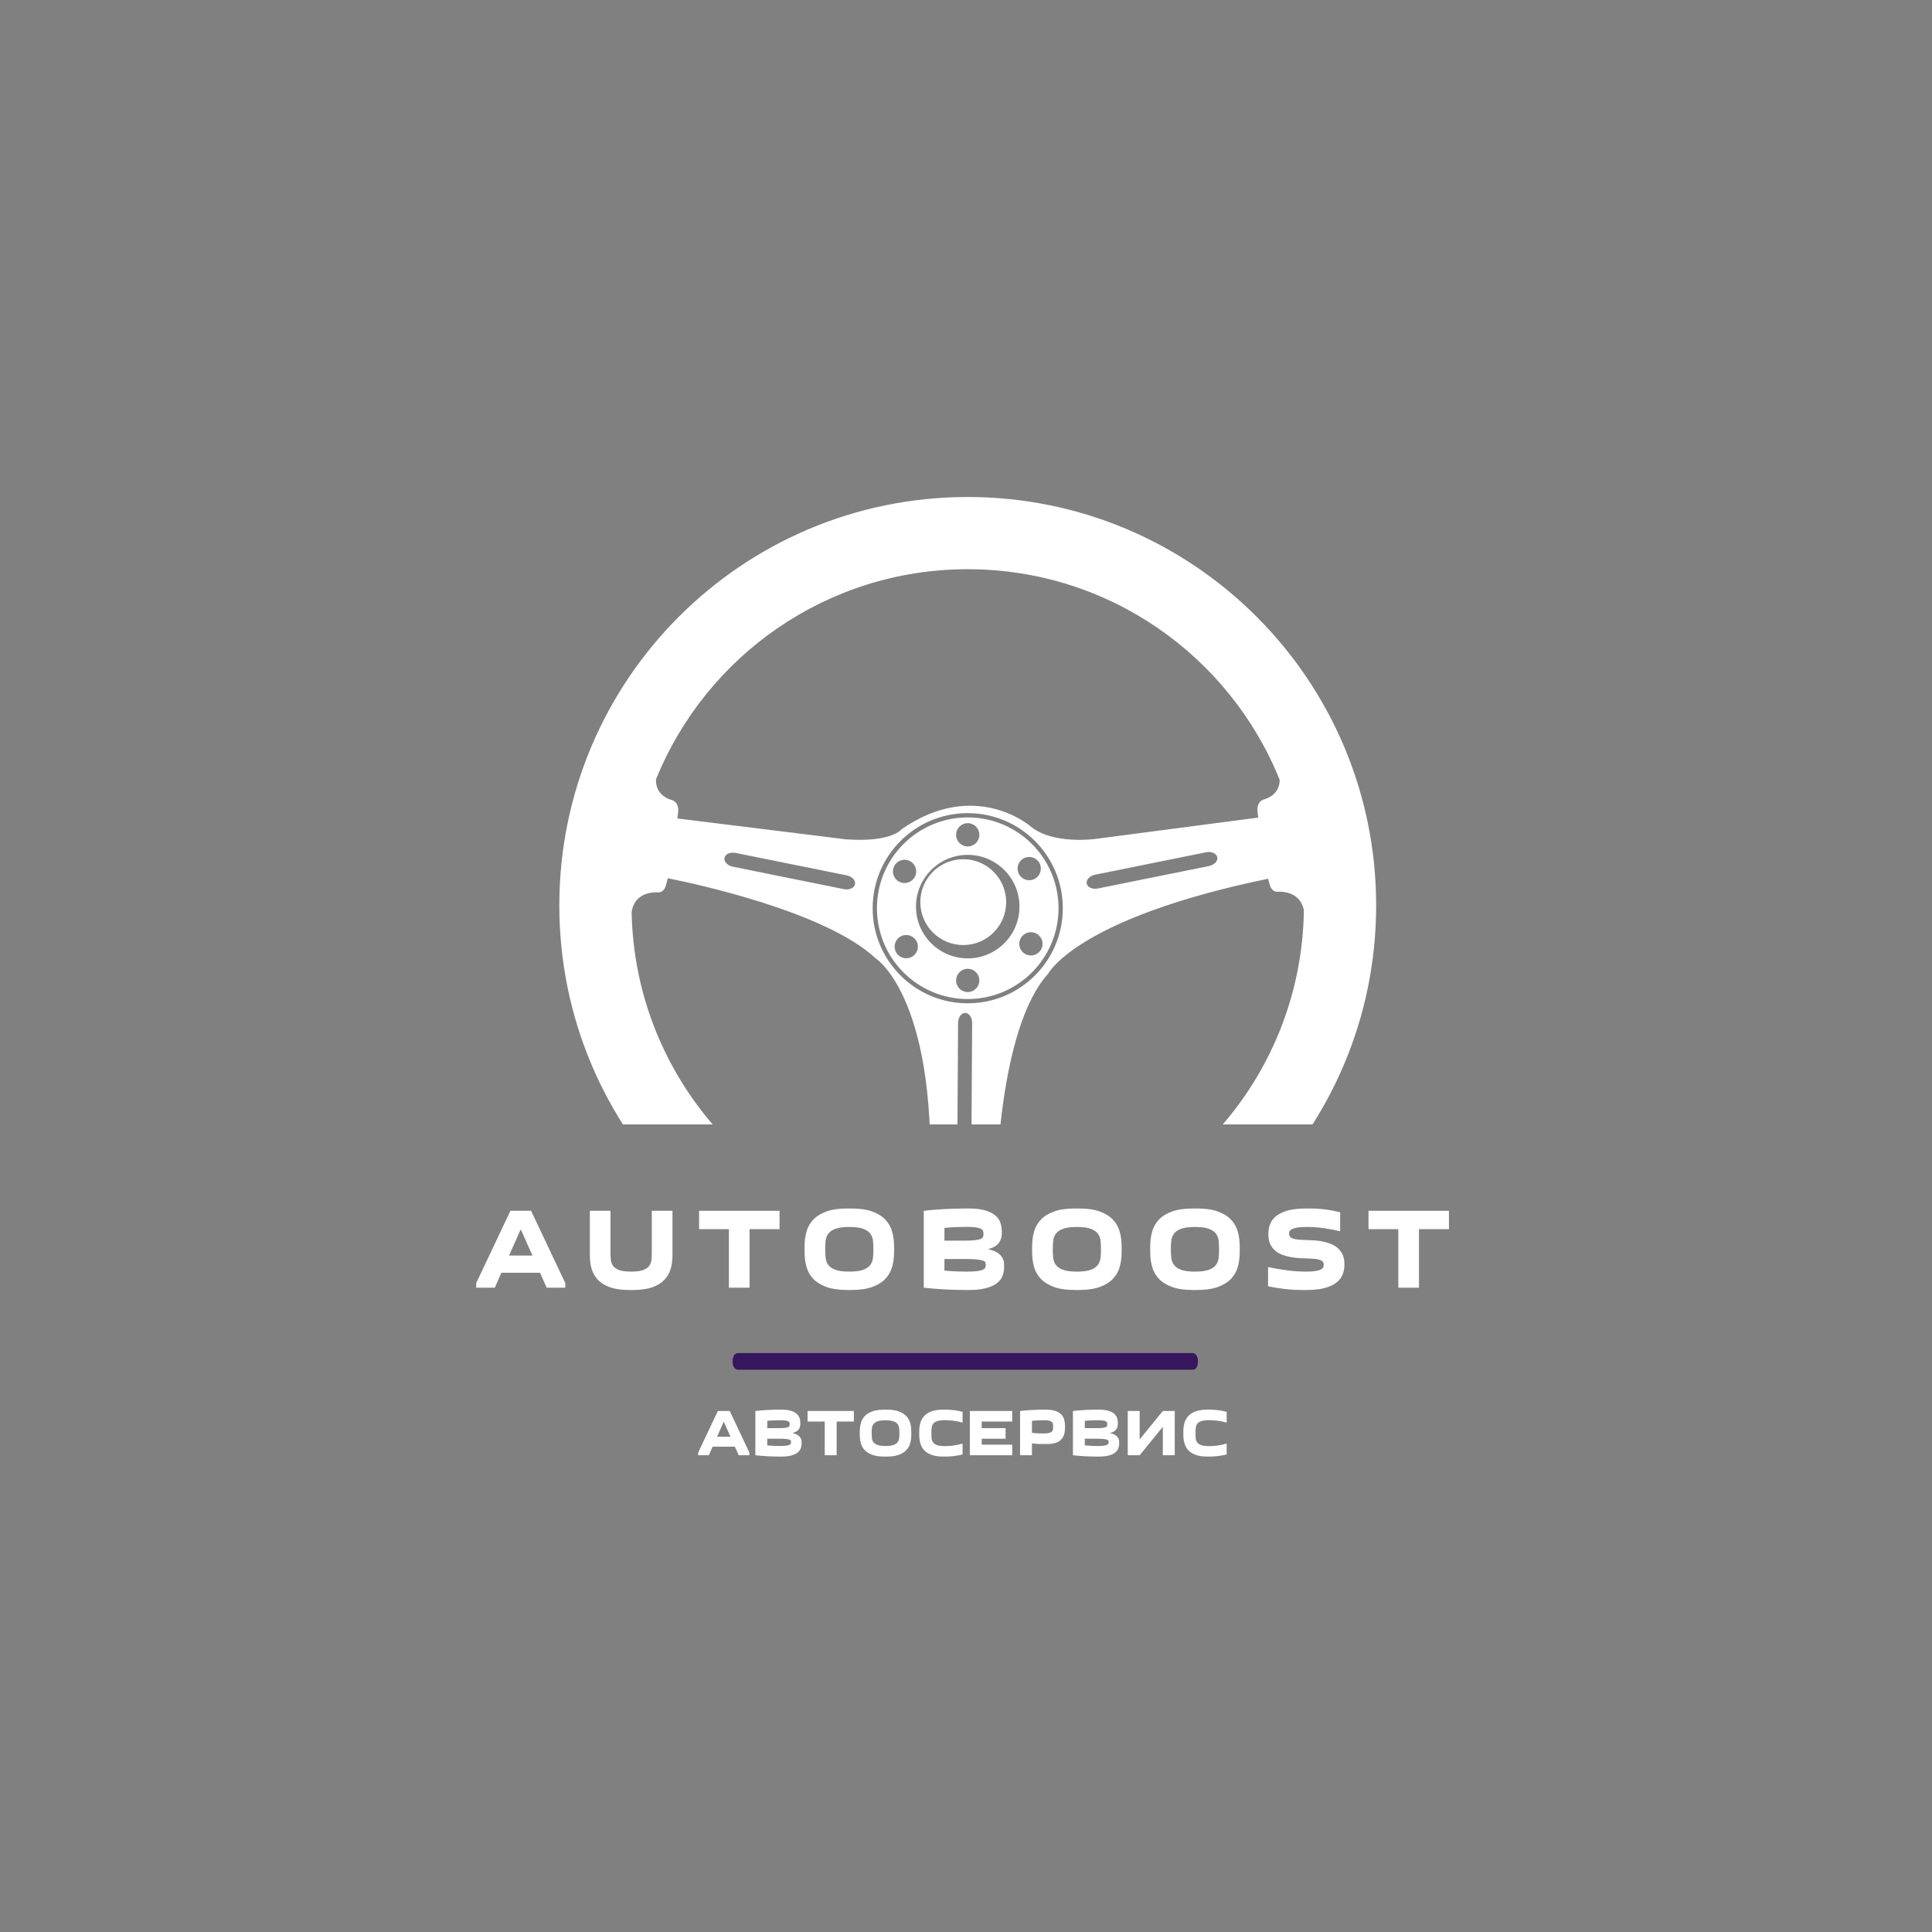 <?xml version="1.0" encoding="UTF-8" standalone="no"?> <svg xmlns="http://www.w3.org/2000/svg" xmlns:xlink="http://www.w3.org/1999/xlink" width="500" height="500" viewBox="0 0 500 500" xml:space="preserve"><rect x="0" y="0" width="500" height="500" fill="#808080" stroke="none"/> <desc>Created with Fabric.js 3.6.3</desc> <defs> </defs> <g transform="matrix(2.323 0 0 2.323 249.287 204)"> <g style=""> <g transform="matrix(1 0 0 1 0 12.552)" clip-path="url(#CLIPPATH_22643)"> <clipPath id="CLIPPATH_22643"> <rect transform="matrix(1 0 0 1 0 -12.552)" x="-50" y="-37.448" rx="0" ry="0" width="100" height="74.897"></rect> </clipPath> <g style=""> <g transform="matrix(1 0 0 1 3.55271e-15 0.134)"> <circle style="stroke: none; stroke-width: 1; stroke-dasharray: none; stroke-linecap: butt; stroke-dashoffset: 0; stroke-linejoin: miter; stroke-miterlimit: 4; fill: rgb(255,255,255); fill-rule: nonzero; opacity: 1;" cx="0" cy="0" r="4.782"></circle> </g> <g transform="matrix(1 0 0 1 0.5 0.5)"> <path style="stroke: none; stroke-width: 1; stroke-dasharray: none; stroke-linecap: butt; stroke-dashoffset: 0; stroke-linejoin: miter; stroke-miterlimit: 4; fill: rgb(255,255,255); fill-rule: nonzero; opacity: 1;" transform=" translate(-50, -50)" d="M 50 4.5 C 24.871 4.5 4.5 24.871 4.5 50 c 0 25.129 20.371 45.5 45.5 45.5 c 25.129 0 45.5 -20.371 45.5 -45.5 C 95.5 24.871 75.129 4.5 50 4.5 z M 15.272 35.95 C 20.831 22.227 34.284 12.545 50 12.545 c 15.741 0 29.213 9.711 34.753 23.469 c 0.004 0.544 -0.182 1.647 -1.635 2.142 c 0 0 -1.071 0.134 -0.804 1.654 c 0 0 0.02 0.149 0.055 0.404 L 64.331 42.58 c 0 0 -4.887 0.716 -7.388 -1.43 c 0 0 -6.14 -5.305 -14.303 0.358 c 0 0 -1.073 1.49 -6.199 1.132 l -18.793 -2.328 c 0.037 -0.275 0.059 -0.437 0.059 -0.437 c 0.268 -1.52 -0.804 -1.653 -0.804 -1.653 C 15.323 37.684 15.243 36.424 15.272 35.95 z M 76.861 45.616 l -12.354 2.496 c -0.605 0.122 -1.164 -0.122 -1.25 -0.547 c -0.086 -0.424 0.336 -0.865 0.94 -0.988 l 12.354 -2.496 c 0.604 -0.122 1.163 0.123 1.249 0.546 C 77.889 45.051 77.467 45.494 76.861 45.616 z M 50.419 75.168 c -0.004 0.617 -0.358 1.115 -0.791 1.113 c -0.432 -0.002 -0.78 -0.506 -0.777 -1.122 l 0.074 -12.067 c 0.003 -0.617 0.356 -1.115 0.789 -1.113 s 0.78 0.504 0.777 1.122 L 50.419 75.168 z M 50 60.906 c -5.85 0 -10.593 -4.742 -10.593 -10.593 c 0 -5.85 4.743 -10.593 10.593 -10.593 s 10.593 4.743 10.593 10.593 C 60.593 56.164 55.85 60.906 50 60.906 z M 37.445 47.639 c -0.085 0.425 -0.645 0.67 -1.25 0.547 L 23.84 45.689 c -0.605 -0.122 -1.025 -0.565 -0.939 -0.988 c 0.085 -0.425 0.645 -0.67 1.25 -0.547 l 12.355 2.496 C 37.111 46.772 37.531 47.216 37.445 47.639 z M 44.162 84.139 c -0.356 1.806 -2.025 2.313 -2.399 2.405 c -16.488 -3.7 -28.864 -18.272 -29.208 -35.795 c 0.354 -2.448 2.918 -2.201 2.918 -2.201 c 0.714 0.044 0.893 -0.761 0.893 -0.761 c 0.063 -0.171 0.137 -0.457 0.214 -0.815 c 2.94 0.584 17.635 3.713 23.2 8.959 c 0 0 7.179 4.559 5.914 27.188 C 44.151 83.058 44.162 84.139 44.162 84.139 z M 57.131 86.773 c -2.449 -0.04 -2.546 -2.597 -2.546 -2.597 c -0.052 -0.714 -0.872 -0.784 -0.872 -0.784 c -0.136 -0.03 -0.337 -0.057 -0.584 -0.081 c 0.003 -1.798 0.187 -19.495 5.841 -25.712 c 0 0 3.146 -6.17 24.499 -10.571 c 0.067 0.302 0.13 0.54 0.188 0.692 c 0 0 0.179 0.805 0.894 0.76 c 0 0 2.479 -0.238 2.898 2.083 C 87.182 68.559 74.228 83.479 57.131 86.773 z" stroke-linecap="round"></path> </g> <g transform="matrix(1 0 0 1 0.5 0.814)"> <path style="stroke: none; stroke-width: 1; stroke-dasharray: none; stroke-linecap: butt; stroke-dashoffset: 0; stroke-linejoin: miter; stroke-miterlimit: 4; fill: rgb(255,255,255); fill-rule: nonzero; opacity: 1;" transform=" translate(-50, -50.314)" d="M 50 40.197 c -5.587 0 -10.115 4.529 -10.115 10.116 C 39.885 55.9 44.413 60.43 50 60.43 c 5.586 0 10.115 -4.529 10.115 -10.117 C 60.115 44.727 55.586 40.197 50 40.197 z M 56.154 44.805 c 0.604 -0.383 1.406 -0.204 1.79 0.401 c 0.385 0.604 0.203 1.405 -0.401 1.788 c -0.604 0.384 -1.405 0.205 -1.787 -0.399 C 55.371 45.99 55.551 45.189 56.154 44.805 z M 50 40.838 c 0.715 0 1.296 0.58 1.296 1.296 c 0 0.716 -0.581 1.296 -1.296 1.296 s -1.296 -0.58 -1.296 -1.296 C 48.704 41.418 49.285 40.838 50 40.838 z M 41.839 45.565 c 0.355 -0.621 1.147 -0.836 1.769 -0.479 s 0.836 1.148 0.479 1.77 c -0.355 0.621 -1.148 0.835 -1.769 0.479 C 41.697 46.979 41.483 46.187 41.839 45.565 z M 43.844 55.687 c -0.604 0.384 -1.405 0.203 -1.788 -0.401 c -0.384 -0.604 -0.204 -1.405 0.4 -1.787 c 0.604 -0.385 1.405 -0.206 1.788 0.398 C 44.629 54.501 44.448 55.302 43.844 55.687 z M 50 59.654 c -0.715 0 -1.296 -0.579 -1.296 -1.297 c 0 -0.715 0.581 -1.296 1.296 -1.296 s 1.296 0.581 1.296 1.296 C 51.296 59.075 50.715 59.654 50 59.654 z M 50 55.9 c -3.184 0 -5.766 -2.581 -5.766 -5.766 c 0 -3.184 2.582 -5.766 5.766 -5.766 c 3.185 0 5.765 2.582 5.765 5.766 C 55.765 53.319 53.185 55.9 50 55.9 z M 56.393 55.405 c -0.621 -0.355 -0.835 -1.146 -0.479 -1.768 c 0.356 -0.621 1.147 -0.836 1.769 -0.48 c 0.621 0.356 0.836 1.147 0.479 1.769 S 57.014 55.762 56.393 55.405 z" stroke-linecap="round"></path> </g> </g> </g> </g> </g> <g transform="matrix(0.5 0 0 0.5 249.114 323.922)" style=""><path fill="#ffffff" opacity="1" d="M-242.11 18.66L-251.74 18.66L-251.74 16.28L-234.04-21.14L-223.34-21.14L-205.64 16.28L-205.64 18.66L-215.27 18.66L-218.71 10.94L-238.73 10.94L-242.11 18.66ZM-234.75 2.03L-222.63 2.03L-228.69-11.57L-234.75 2.03Z"></path><path fill="#ffffff" opacity="1" d="M-160.86-21.14L-150.16-21.14L-150.16 2.09Q-150.16 5.77-151.11 8.98Q-152.06 12.19-154.38 14.62Q-156.70 17.06-160.62 18.45Q-164.54 19.85-170.48 19.85L-170.48 19.85L-172.62 19.85Q-178.56 19.85-182.48 18.45Q-186.40 17.06-188.71 14.62Q-191.03 12.19-191.98 8.98Q-192.93 5.77-192.93 2.09L-192.93 2.09L-192.93-21.14L-182.24-21.14L-182.24 0.54Q-182.24 2.50-182.06 4.26Q-181.88 6.01-180.90 7.37Q-179.92 8.74-177.75 9.54Q-175.59 10.34-171.55 10.34L-171.55 10.34Q-167.57 10.34-165.37 9.54Q-163.17 8.74-162.19 7.37Q-161.21 6.01-161.03 4.26Q-160.86 2.50-160.86 0.54L-160.86 0.54L-160.86-21.14Z"></path><path fill="#ffffff" opacity="1" d="M-110.25 18.66L-120.94 18.66L-120.94-11.63L-136.38-11.63L-136.38-21.14L-94.74-21.14L-94.74-11.63L-110.25-11.63L-110.25 18.66Z"></path><path fill="#ffffff" opacity="1" d="M-81.79 0.31L-81.79-2.78Q-81.79-6.82-80.78-10.39Q-79.77-13.95-77.25-16.59Q-74.73-19.24-70.45-20.78Q-66.17-22.33-59.70-22.33L-59.70-22.33L-57.56-22.33Q-51.08-22.33-46.81-20.78Q-42.53-19.24-40.01-16.59Q-37.48-13.95-36.47-10.39Q-35.46-6.82-35.46-2.78L-35.46-2.78L-35.46 0.31Q-35.46 4.34-36.47 7.91Q-37.48 11.47-40.01 14.12Q-42.53 16.76-46.81 18.30Q-51.08 19.85-57.56 19.85L-57.56 19.85L-59.70 19.85Q-66.17 19.85-70.45 18.30Q-74.73 16.76-77.25 14.12Q-79.77 11.47-80.78 7.91Q-81.79 4.34-81.79 0.31L-81.79 0.31ZM-71.10-1.24L-71.10-1.24Q-71.10 1.02-70.89 3.13Q-70.69 5.24-69.53 6.84Q-68.37 8.44-65.84 9.39Q-63.32 10.34-58.63 10.34L-58.63 10.34Q-53.94 10.34-51.41 9.39Q-48.89 8.44-47.73 6.84Q-46.57 5.24-46.36 3.13Q-46.15 1.02-46.15-1.24L-46.15-1.24Q-46.15-3.50-46.36-5.58Q-46.57-7.65-47.73-9.26Q-48.89-10.86-51.41-11.81Q-53.94-12.76-58.63-12.76L-58.63-12.76Q-63.32-12.76-65.84-11.81Q-68.37-10.86-69.53-9.26Q-70.69-7.65-70.89-5.58Q-71.10-3.50-71.10-1.24Z"></path><path fill="#ffffff" opacity="1" d="M-20.08 18.66L-20.08-21.14Q-14.97-21.73-9.36-22.03Q-3.74-22.33 1.66-22.33L1.66-22.33L3.33-22.33Q8.32-22.33 11.58-21.38Q14.85-20.43 16.81-18.82Q18.77-17.22 19.54-15.05Q20.31-12.88 20.31-10.45L20.31-10.45L20.31-9.26Q20.31-6.64 18.77-4.51Q17.23-2.37 13.25-1.30L13.25-1.30Q15.56-0.76 17.17 0.07Q18.77 0.90 19.72 1.97Q20.67 3.04 21.09 4.26Q21.50 5.47 21.50 6.78L21.50 6.78L21.50 7.97Q21.50 10.40 20.67 12.57Q19.84 14.74 17.76 16.34Q15.68 17.95 12.18 18.90Q8.67 19.85 3.33 19.85L3.33 19.85L1.66 19.85Q-3.74 19.85-9.36 19.55Q-14.97 19.25-20.08 18.66L-20.08 18.66ZM1.90-12.82L1.90-12.82Q-0.30-12.82-3.36-12.70Q-6.42-12.58-9.39-12.29L-9.39-12.29L-9.39-5.69L1.19-5.69Q4.81-5.69 6.77-5.96Q8.73-6.23 9.62-6.70Q10.51-7.18 10.66-7.83Q10.81-8.49 10.81-9.26L10.81-9.26Q10.81-9.97 10.63-10.62Q10.45-11.28 9.59-11.78Q8.73-12.29 6.92-12.55Q5.11-12.82 1.90-12.82ZM1.19 3.81L-9.39 3.81L-9.39 9.81Q-6.42 10.11-3.36 10.23Q-0.30 10.34 2.08 10.34L2.08 10.34Q5.64 10.34 7.63 10.08Q9.62 9.81 10.60 9.30Q11.58 8.80 11.79 8.15Q12.00 7.49 12.00 6.78L12.00 6.78Q12.00 6.19 11.82 5.62Q11.64 5.06 10.63 4.67Q9.62 4.29 7.43 4.05Q5.23 3.81 1.19 3.81L1.19 3.81Z"></path><path fill="#ffffff" opacity="1" d="M36.00 0.31L36.00-2.78Q36.00-6.82 37.01-10.39Q38.02-13.95 40.54-16.59Q43.07-19.24 47.34-20.78Q51.62-22.33 58.09-22.33L58.09-22.33L60.23-22.33Q66.71-22.33 70.98-20.78Q75.26-19.24 77.78-16.59Q80.31-13.95 81.32-10.39Q82.33-6.82 82.33-2.78L82.33-2.78L82.33 0.31Q82.33 4.34 81.32 7.91Q80.31 11.47 77.78 14.12Q75.26 16.76 70.98 18.30Q66.71 19.85 60.23 19.85L60.23 19.85L58.09 19.85Q51.62 19.85 47.34 18.30Q43.07 16.76 40.54 14.12Q38.02 11.47 37.01 7.91Q36.00 4.34 36.00 0.31L36.00 0.31ZM46.69-1.24L46.69-1.24Q46.69 1.02 46.90 3.13Q47.10 5.24 48.26 6.84Q49.42 8.44 51.95 9.39Q54.47 10.34 59.16 10.34L59.16 10.34Q63.86 10.34 66.38 9.39Q68.90 8.44 70.06 6.84Q71.22 5.24 71.43 3.13Q71.64 1.02 71.64-1.24L71.64-1.24Q71.64-3.50 71.43-5.58Q71.22-7.65 70.06-9.26Q68.90-10.86 66.38-11.81Q63.86-12.76 59.16-12.76L59.16-12.76Q54.47-12.76 51.95-11.81Q49.42-10.86 48.26-9.26Q47.10-7.65 46.90-5.58Q46.69-3.50 46.69-1.24Z"></path><path fill="#ffffff" opacity="1" d="M97.12 0.31L97.12-2.78Q97.12-6.82 98.13-10.39Q99.14-13.95 101.66-16.59Q104.19-19.24 108.46-20.78Q112.74-22.33 119.22-22.33L119.22-22.33L121.35-22.33Q127.83-22.33 132.11-20.78Q136.38-19.24 138.91-16.59Q141.43-13.95 142.44-10.39Q143.45-6.82 143.45-2.78L143.45-2.78L143.45 0.31Q143.45 4.34 142.44 7.91Q141.43 11.47 138.91 14.12Q136.38 16.76 132.11 18.30Q127.83 19.85 121.35 19.85L121.35 19.85L119.22 19.85Q112.74 19.85 108.46 18.30Q104.19 16.76 101.66 14.12Q99.14 11.47 98.13 7.91Q97.12 4.34 97.12 0.31L97.12 0.31ZM107.81-1.24L107.81-1.24Q107.81 1.02 108.02 3.13Q108.23 5.24 109.39 6.84Q110.54 8.44 113.07 9.39Q115.59 10.34 120.29 10.34L120.29 10.34Q124.98 10.34 127.50 9.39Q130.03 8.44 131.18 6.84Q132.34 5.24 132.55 3.13Q132.76 1.02 132.76-1.24L132.76-1.24Q132.76-3.50 132.55-5.58Q132.34-7.65 131.18-9.26Q130.03-10.86 127.50-11.81Q124.98-12.76 120.29-12.76L120.29-12.76Q115.59-12.76 113.07-11.81Q110.54-10.86 109.39-9.26Q108.23-7.65 108.02-5.58Q107.81-3.50 107.81-1.24Z"></path><path fill="#ffffff" opacity="1" d="M177.78 10.34L177.78 10.34Q180.99 10.34 182.80 10.02Q184.62 9.69 185.54 9.19Q186.46 8.68 186.69 8.06Q186.93 7.43 186.93 6.90L186.93 6.90Q186.93 5.83 186.43 5.21Q185.92 4.58 184.82 4.23Q183.72 3.87 181.91 3.72Q180.10 3.57 177.55 3.51L177.55 3.51Q176.06 3.45 174.04 3.33Q172.02 3.22 169.88 2.83Q167.75 2.44 165.67 1.70Q163.59 0.96 161.95-0.38Q160.32-1.71 159.31-3.73Q158.30-5.75 158.30-8.66L158.30-8.66L158.30-9.44Q158.30-11.99 159.22-14.34Q160.14-16.68 162.37-18.47Q164.60-20.25 168.37-21.29Q172.14-22.33 177.78-22.33L177.78-22.33L179.92-22.33Q184.02-22.33 187.88-21.82Q191.74-21.32 195.43-20.37L195.43-20.37L195.43-10.56Q191.09-11.57 186.84-12.17Q182.60-12.76 178.20-12.76L178.20-12.76Q174.99-12.76 173.15-12.44Q171.31-12.11 170.39-11.60Q169.47-11.10 169.23-10.54Q168.99-9.97 168.99-9.44L168.99-9.44Q168.99-8.37 169.50-7.71Q170.00-7.06 171.13-6.70Q172.26-6.35 174.04-6.20Q175.82-6.05 178.32-5.99L178.32-5.99Q179.74-5.93 181.70-5.84Q183.66-5.75 185.83-5.37Q188.00-4.98 190.11-4.21Q192.22-3.44 193.88-2.10Q195.54-0.76 196.58 1.29Q197.62 3.33 197.62 6.25L197.62 6.25L197.62 7.02Q197.62 9.57 196.70 11.89Q195.78 14.20 193.53 15.99Q191.27 17.77 187.53 18.81Q183.78 19.85 178.08 19.85L178.08 19.85L175.94 19.85Q171.25 19.85 166.82 19.34Q162.40 18.84 158.12 17.95L158.12 17.95L158.12 7.97Q162.93 9.04 168.07 9.69Q173.21 10.34 177.78 10.34Z"></path><path fill="#ffffff" opacity="1" d="M236.23 18.66L225.54 18.66L225.54-11.63L210.10-11.63L210.10-21.14L251.74-21.14L251.74-11.63L236.23-11.63L236.23 18.66Z"></path></g><g transform="matrix(1.412 0 0 -2.155 249.817 352.327)"> <path style="stroke: none; stroke-width: 1; stroke-dasharray: none; stroke-linecap: butt; stroke-dashoffset: 0; stroke-linejoin: miter; stroke-miterlimit: 4; fill: rgb(54,23,94); fill-rule: nonzero; opacity: 1;" transform=" translate(-49.95, -50)" d="M 91.7 49 H 8.3 c -0.6 0 -1 0.4 -1 1 s 0.4 1 1 1 h 83.3 c 0.6 0 1 -0.4 1 -1 S 92.2 49 91.7 49 z" stroke-linecap="round"></path> </g> <g transform="matrix(0.5 0 0 0.5 249.242 371.244)" style=""><path fill="#ffffff" opacity="1" d="M-131.58 10.74L-137.12 10.74L-137.12 9.38L-126.93-12.17L-120.78-12.17L-110.59 9.38L-110.59 10.74L-116.13 10.74L-118.11 6.30L-129.64 6.30L-131.58 10.74ZM-127.34 1.17L-120.37 1.17L-123.86-6.66L-127.34 1.17Z"></path><path fill="#ffffff" opacity="1" d="M-107.51 10.74L-107.51-12.17Q-104.57-12.51-101.33-12.68Q-98.10-12.85-94.99-12.85L-94.99-12.85L-94.03-12.85Q-91.16-12.85-89.28-12.31Q-87.40-11.76-86.27-10.84Q-85.14-9.91-84.70-8.66Q-84.25-7.42-84.25-6.01L-84.25-6.01L-84.25-5.33Q-84.25-3.83-85.14-2.59Q-86.03-1.36-88.32-0.75L-88.32-0.75Q-86.99-0.44-86.06 0.04Q-85.14 0.52-84.59 1.13Q-84.05 1.75-83.81 2.45Q-83.57 3.15-83.57 3.90L-83.57 3.90L-83.57 4.59Q-83.57 5.99-84.05 7.24Q-84.53 8.49-85.72 9.41Q-86.92 10.33-88.94 10.88Q-90.95 11.43-94.03 11.43L-94.03 11.43L-94.99 11.43Q-98.10 11.43-101.33 11.26Q-104.57 11.09-107.51 10.74L-107.51 10.74ZM-94.85-7.38L-94.85-7.38Q-96.12-7.38-97.88-7.31Q-99.64-7.25-101.35-7.07L-101.35-7.07L-101.35-3.28L-95.26-3.28Q-93.18-3.28-92.05-3.43Q-90.92-3.59-90.41-3.86Q-89.89-4.13-89.81-4.51Q-89.72-4.89-89.72-5.33L-89.72-5.33Q-89.72-5.74-89.83-6.12Q-89.93-6.49-90.42-6.78Q-90.92-7.07-91.96-7.23Q-93.01-7.38-94.85-7.38ZM-95.26 2.19L-101.35 2.19L-101.35 5.65Q-99.64 5.82-97.88 5.89Q-96.12 5.96-94.75 5.96L-94.75 5.96Q-92.70 5.96-91.55 5.80Q-90.41 5.65-89.84 5.36Q-89.28 5.07-89.16 4.69Q-89.04 4.31-89.04 3.90L-89.04 3.90Q-89.04 3.56-89.14 3.24Q-89.24 2.91-89.83 2.69Q-90.41 2.47-91.67 2.33Q-92.94 2.19-95.26 2.19L-95.26 2.19Z"></path><path fill="#ffffff" opacity="1" d="M-65.44 10.74L-71.60 10.74L-71.60-6.70L-80.49-6.70L-80.49-12.17L-56.52-12.17L-56.52-6.70L-65.44-6.70L-65.44 10.74Z"></path><path fill="#ffffff" opacity="1" d="M-53.47 0.18L-53.47-1.60Q-53.47-3.93-52.89-5.98Q-52.31-8.03-50.86-9.55Q-49.40-11.08-46.94-11.97Q-44.48-12.85-40.75-12.85L-40.75-12.85L-39.52-12.85Q-35.79-12.85-33.33-11.97Q-30.87-11.08-29.41-9.55Q-27.96-8.03-27.38-5.98Q-26.80-3.93-26.80-1.60L-26.80-1.60L-26.80 0.18Q-26.80 2.50-27.38 4.55Q-27.96 6.61-29.41 8.13Q-30.87 9.65-33.33 10.54Q-35.79 11.43-39.52 11.43L-39.52 11.43L-40.75 11.43Q-44.48 11.43-46.94 10.54Q-49.40 9.65-50.86 8.13Q-52.31 6.61-52.89 4.55Q-53.47 2.50-53.47 0.18L-53.47 0.18ZM-47.32-0.71L-47.32-0.71Q-47.32 0.59-47.20 1.80Q-47.08 3.01-46.41 3.94Q-45.74 4.86-44.29 5.41Q-42.84 5.96-40.13 5.96L-40.13 5.96Q-37.43 5.96-35.98 5.41Q-34.52 4.86-33.86 3.94Q-33.19 3.01-33.07 1.80Q-32.95 0.59-32.95-0.71L-32.95-0.71Q-32.95-2.01-33.07-3.21Q-33.19-4.41-33.86-5.33Q-34.52-6.25-35.98-6.80Q-37.43-7.35-40.13-7.35L-40.13-7.35Q-42.84-7.35-44.29-6.80Q-45.74-6.25-46.41-5.33Q-47.08-4.41-47.20-3.21Q-47.32-2.01-47.32-0.71Z"></path><path fill="#ffffff" opacity="1" d="M-22.69 0.18L-22.69-1.60Q-22.69-3.93-22.11-5.98Q-21.53-8.03-20.13-9.55Q-18.72-11.08-16.33-11.97Q-13.94-12.85-10.31-12.85L-10.31-12.85L-9.08-12.85Q-6.75-12.85-4.57-12.56Q-2.38-12.27-0.26-11.73L-0.26-11.73L-0.26-6.15Q-1.45-6.49-2.67-6.73Q-3.88-6.97-5.06-7.13Q-6.24-7.28-7.32-7.35Q-8.40-7.42-9.25-7.42L-9.25-7.42Q-11.92-7.42-13.37-6.92Q-14.83-6.42-15.49-5.54Q-16.16-4.65-16.28-3.42Q-16.40-2.18-16.40-0.71L-16.40-0.71Q-16.40 0.76-16.28 1.99Q-16.16 3.22-15.49 4.13Q-14.83 5.03-13.37 5.53Q-11.92 6.02-9.25 6.02L-9.25 6.02Q-8.40 6.02-7.32 5.96Q-6.24 5.89-5.06 5.73Q-3.88 5.58-2.67 5.32Q-1.45 5.07-0.26 4.72L-0.26 4.72L-0.26 10.33Q-2.38 10.85-4.57 11.14Q-6.75 11.43-9.08 11.43L-9.08 11.43L-10.31 11.43Q-13.94 11.43-16.33 10.54Q-18.72 9.65-20.13 8.13Q-21.53 6.61-22.11 4.55Q-22.69 2.50-22.69 0.18L-22.69 0.18Z"></path><path fill="#ffffff" opacity="1" d="M25.43-12.17L25.43-6.70L9.66-6.70L9.66-3.28L22.01-3.28L22.01 2.19L9.66 2.19L9.66 5.27L25.43 5.27L25.43 10.74L3.51 10.74L3.51-12.17L25.43-12.17Z"></path><path fill="#ffffff" opacity="1" d="M52.75-4.65L52.75-3.28Q52.75-1.57 52.33-0.08Q51.90 1.41 50.87 2.52Q49.85 3.63 48.09 4.28Q46.32 4.93 43.66 4.93L43.66 4.93L42.70 4.93Q40.85 4.93 39.09 4.90Q37.33 4.86 35.65 4.59L35.65 4.59L35.65 10.74L29.50 10.74L29.50-12.17Q32.44-12.51 35.67-12.68Q38.90-12.85 42.01-12.85L42.01-12.85L42.97-12.85Q45.85-12.85 47.73-12.20Q49.61-11.55 50.74-10.44Q51.86-9.33 52.31-7.83Q52.75-6.32 52.75-4.65L52.75-4.65ZM41.74-0.54L41.74-0.54Q43.55-0.54 44.55-0.80Q45.54-1.06 46.00-1.52Q46.46-1.98 46.53-2.59Q46.60-3.21 46.60-3.96L46.60-3.96Q46.60-4.71 46.53-5.35Q46.46-5.98 46.02-6.42Q45.57-6.87 44.65-7.13Q43.72-7.38 41.98-7.38L41.98-7.38Q40.89-7.38 39.12-7.31Q37.36-7.25 35.65-7.07L35.65-7.07L35.65-0.85Q37.26-0.65 38.70-0.59Q40.13-0.54 41.74-0.54Z"></path><path fill="#ffffff" opacity="1" d="M56.86 10.74L56.86-12.17Q59.80-12.51 63.03-12.68Q66.26-12.85 69.37-12.85L69.37-12.85L70.33-12.85Q73.21-12.85 75.09-12.31Q76.97-11.76 78.10-10.84Q79.22-9.91 79.67-8.66Q80.11-7.42 80.11-6.01L80.11-6.01L80.11-5.33Q80.11-3.83 79.22-2.59Q78.34-1.36 76.04-0.75L76.04-0.75Q77.38-0.44 78.30 0.04Q79.22 0.52 79.77 1.13Q80.32 1.75 80.56 2.45Q80.80 3.15 80.80 3.90L80.80 3.90L80.80 4.59Q80.80 5.99 80.32 7.24Q79.84 8.49 78.64 9.41Q77.45 10.33 75.43 10.88Q73.41 11.43 70.33 11.43L70.33 11.43L69.37 11.43Q66.26 11.43 63.03 11.26Q59.80 11.09 56.86 10.74L56.86 10.74ZM69.51-7.38L69.51-7.38Q68.25-7.38 66.48-7.31Q64.72-7.25 63.01-7.07L63.01-7.07L63.01-3.28L69.10-3.28Q71.19-3.28 72.32-3.43Q73.44-3.59 73.96-3.86Q74.47-4.13 74.56-4.51Q74.64-4.89 74.64-5.33L74.64-5.33Q74.64-5.74 74.54-6.12Q74.44-6.49 73.94-6.78Q73.44-7.07 72.40-7.23Q71.36-7.38 69.51-7.38ZM69.10 2.19L63.01 2.19L63.01 5.65Q64.72 5.82 66.48 5.89Q68.25 5.96 69.61 5.96L69.61 5.96Q71.67 5.96 72.81 5.80Q73.96 5.65 74.52 5.36Q75.09 5.07 75.21 4.69Q75.33 4.31 75.33 3.90L75.33 3.90Q75.33 3.56 75.22 3.24Q75.12 2.91 74.54 2.69Q73.96 2.47 72.69 2.33Q71.43 2.19 69.10 2.19L69.10 2.19Z"></path><path fill="#ffffff" opacity="1" d="M91.40 2.54L103.40-12.17L109.56-12.17L109.56 10.74L103.40 10.74L103.40-3.96L91.40 10.74L85.24 10.74L85.24-12.17L91.40-12.17L91.40 2.54Z"></path><path fill="#ffffff" opacity="1" d="M114.01 0.18L114.01-1.60Q114.01-3.93 114.59-5.98Q115.17-8.03 116.57-9.55Q117.97-11.08 120.37-11.97Q122.76-12.85 126.39-12.85L126.39-12.85L127.62-12.85Q129.94-12.85 132.13-12.56Q134.32-12.27 136.44-11.73L136.44-11.73L136.44-6.15Q135.24-6.49 134.03-6.73Q132.82-6.97 131.64-7.13Q130.46-7.28 129.38-7.35Q128.30-7.42 127.45-7.42L127.45-7.42Q124.78-7.42 123.33-6.92Q121.87-6.42 121.20-5.54Q120.54-4.65 120.42-3.42Q120.30-2.18 120.30-0.71L120.30-0.71Q120.30 0.76 120.42 1.99Q120.54 3.22 121.20 4.13Q121.87 5.03 123.33 5.53Q124.78 6.02 127.45 6.02L127.45 6.02Q128.30 6.02 129.38 5.96Q130.46 5.89 131.64 5.73Q132.82 5.58 134.03 5.32Q135.24 5.07 136.44 4.72L136.44 4.72L136.44 10.33Q134.32 10.85 132.13 11.14Q129.94 11.43 127.62 11.43L127.62 11.43L126.39 11.43Q122.76 11.43 120.37 10.54Q117.97 9.65 116.57 8.13Q115.17 6.61 114.59 4.55Q114.01 2.50 114.01 0.18L114.01 0.18Z"></path></g></svg> 